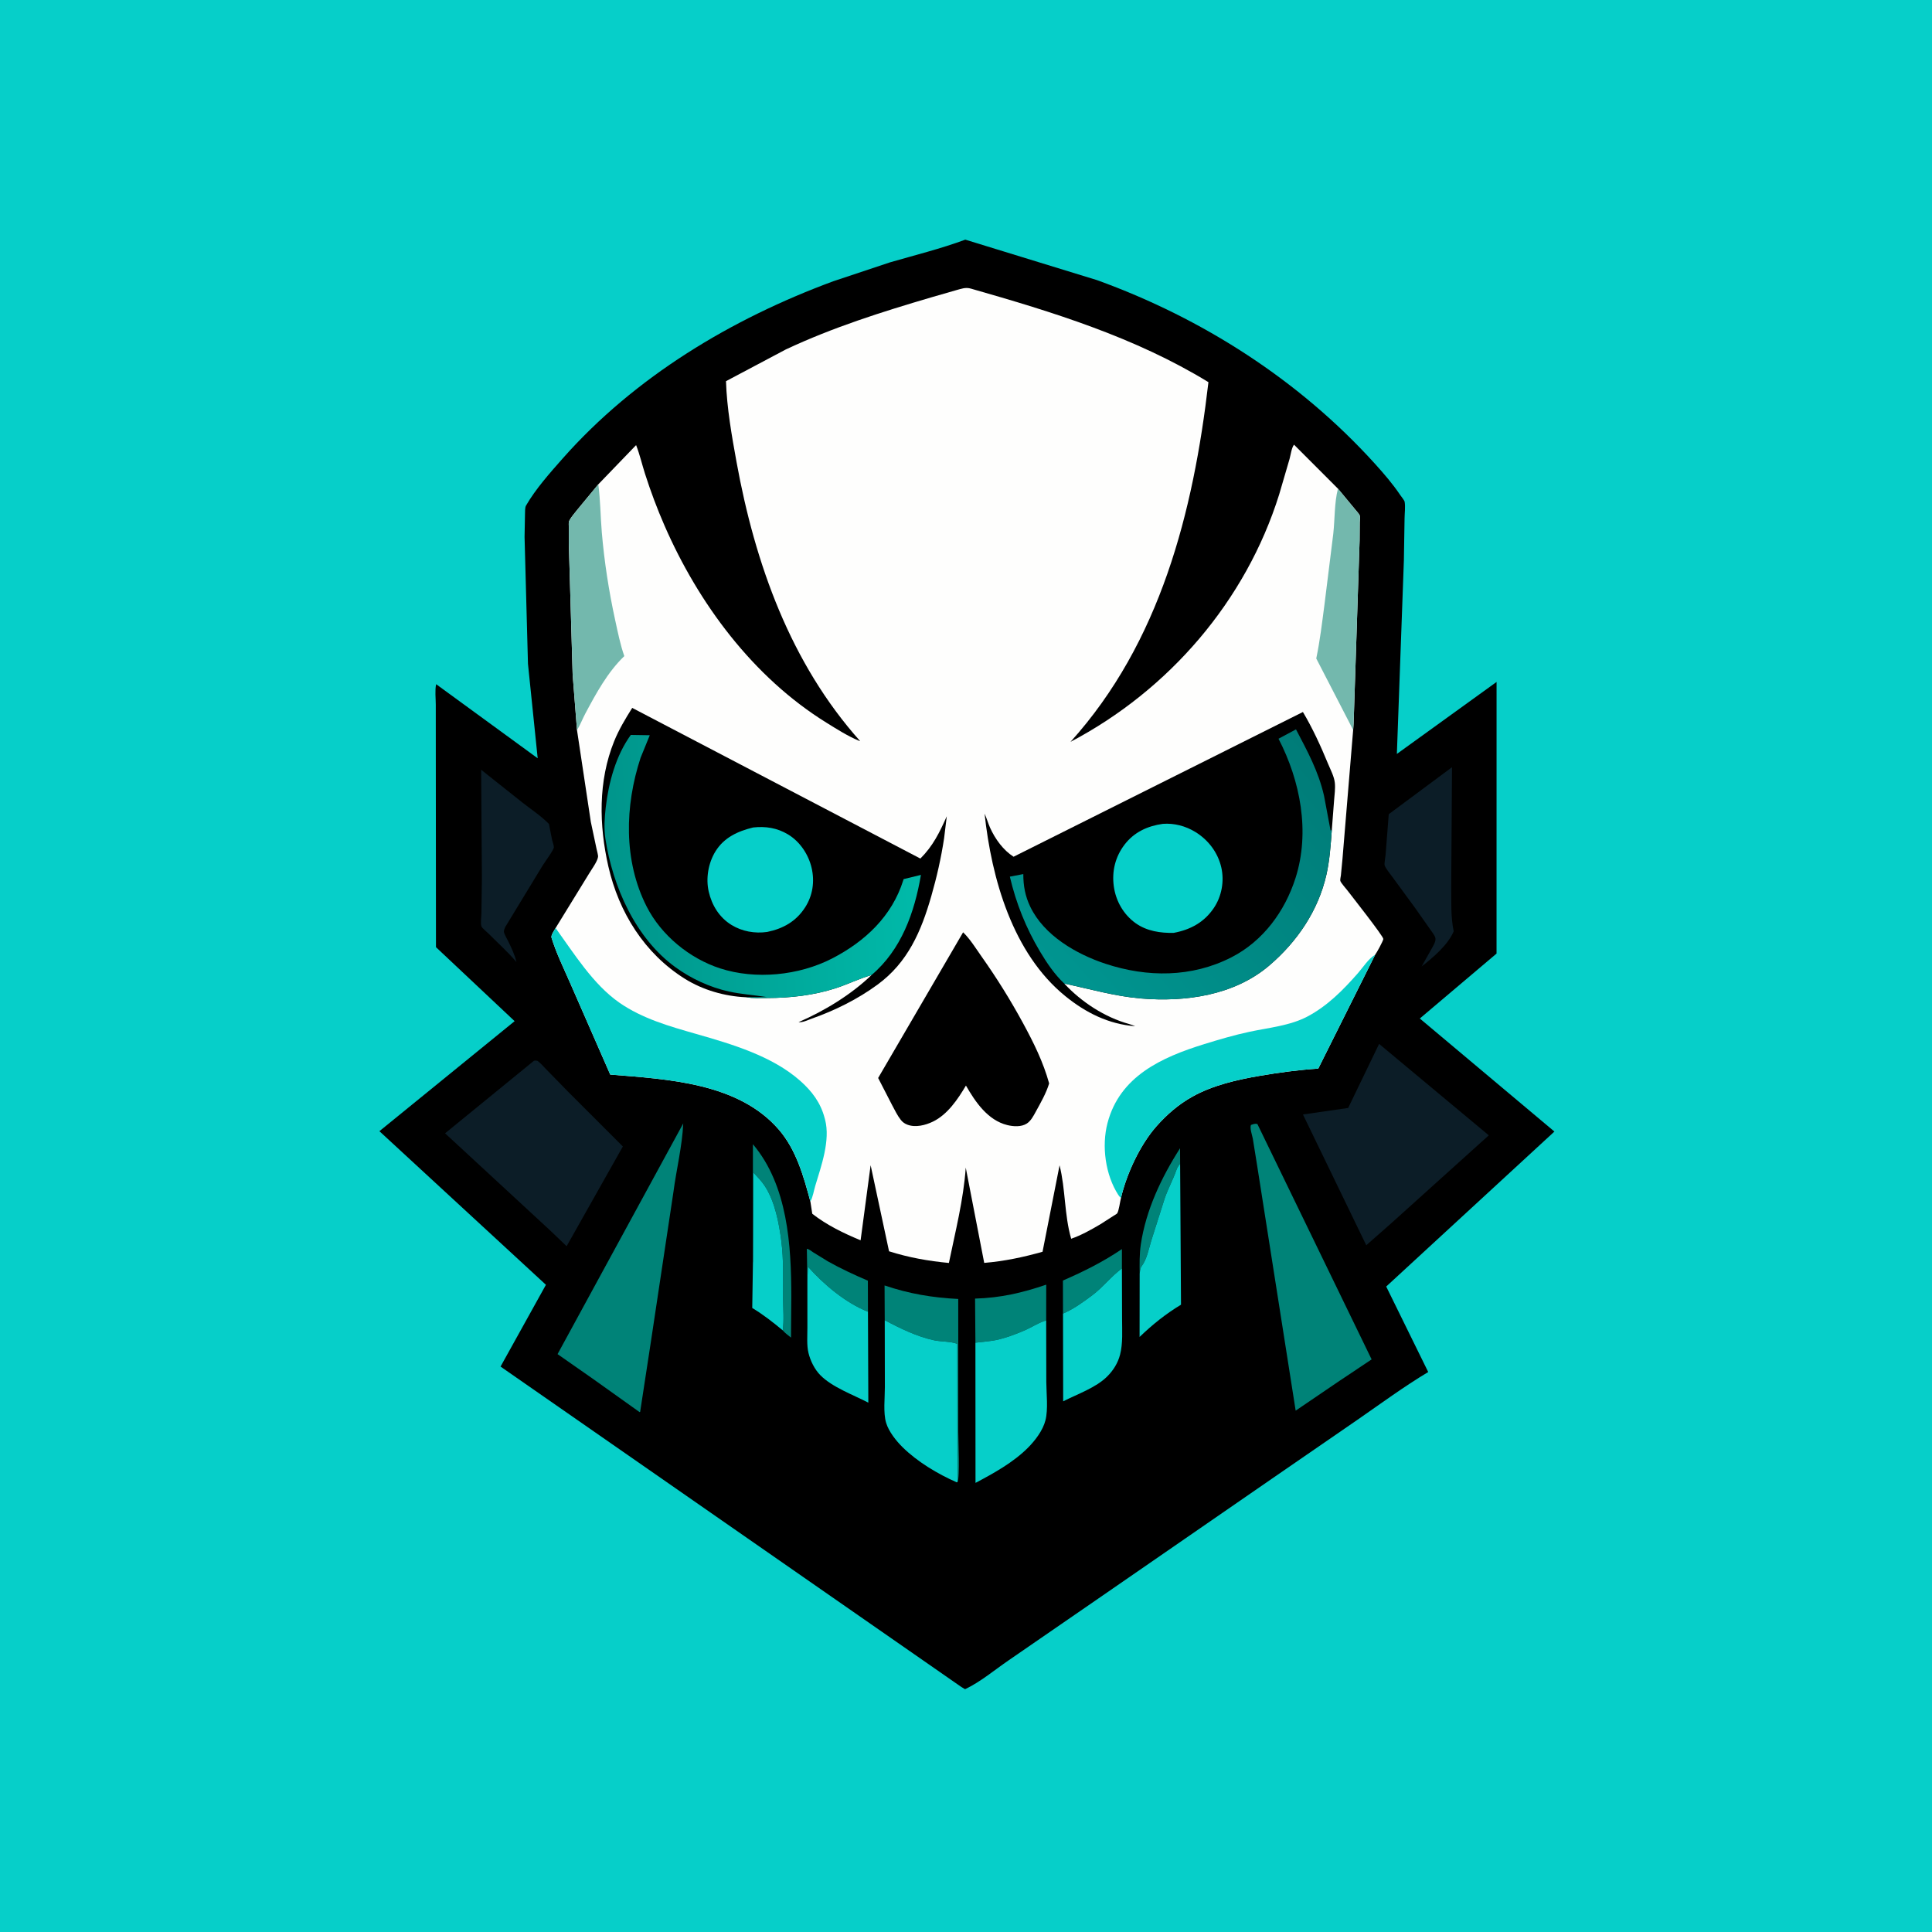 <svg version="1.1" xmlns="http://www.w3.org/2000/svg" style="display: block;" viewBox="0 0 2048 2048" width="1024" height="1024">
<defs>
	<linearGradient id="Gradient1" gradientUnits="userSpaceOnUse" x1="644.936" y1="924.728" x2="971.38" y2="904.214">
		<stop class="stop0" offset="0" stop-opacity="1" stop-color="rgb(0,149,139)"/>
		<stop class="stop1" offset="1" stop-opacity="1" stop-color="rgb(0,186,169)"/>
	</linearGradient>
	<linearGradient id="Gradient2" gradientUnits="userSpaceOnUse" x1="1399.82" y1="807.54" x2="1131.03" y2="1043.59">
		<stop class="stop0" offset="0" stop-opacity="1" stop-color="rgb(0,124,120)"/>
		<stop class="stop1" offset="1" stop-opacity="1" stop-color="rgb(0,149,144)"/>
	</linearGradient>
</defs>
<path transform="translate(0,0)" fill="rgb(6,207,201)" d="M -0 -0 L 2048 0 L 2048 2048 L -0 2048 L -0 -0 z"/>
<path transform="translate(0,0)" fill="rgb(0,0,0)" d="M 1023.26 254.036 L 1163 296.986 C 1274.75 337.381 1377.42 403.185 1457.28 491.375 C 1466.87 501.958 1476.38 512.998 1484.36 524.843 C 1485.34 526.29 1488.71 530.367 1488.98 531.939 C 1489.87 537.031 1488.96 544.153 1488.9 549.464 L 1488.17 594.094 L 1480.74 799.203 L 1586.43 722.899 L 1586.4 1010.82 L 1505.06 1079.66 L 1647.74 1199.49 L 1469.44 1363.78 L 1513.97 1454.4 C 1488.29 1469.78 1463.63 1487.96 1439 1505 L 1348.82 1567.11 L 1166.54 1692.94 L 1069.36 1759.9 C 1054.72 1769.89 1039 1783.17 1023 1790.61 L 1018.93 1788.17 L 530.603 1448.62 L 578.708 1361.94 L 402.185 1199.1 L 545.526 1082.47 L 462.143 1004.03 L 461.973 799.584 L 461.947 747.088 C 461.945 740.385 460.887 731.779 462.333 725.273 L 569.97 803.815 L 559.671 703.713 L 556.054 569.133 L 556.518 545.013 C 556.63 542.461 556.36 538.078 557.631 535.882 C 567.787 518.339 582.994 501.231 596.478 485.987 C 673.197 399.253 775.383 338.006 883.258 298.161 L 943.316 278.147 C 969.902 270.439 997.315 263.677 1023.26 254.036 z"/>
<path transform="translate(0,0)" fill="rgb(0,131,120)" d="M 1208.09 1350.16 C 1207.97 1339.92 1207.81 1329.22 1209.32 1319.08 C 1214.75 1282.59 1231.23 1247.96 1250.91 1217.2 L 1250.97 1233.62 C 1249.09 1235.92 1247.99 1237.64 1246.98 1240.48 C 1243.48 1250.32 1238.41 1259.77 1234.84 1269.7 L 1220.36 1315.24 C 1217.73 1323.89 1215.66 1335.13 1210.14 1342.28 C 1208.56 1344.33 1208.47 1347.65 1208.09 1350.16 z"/>
<path transform="translate(0,0)" fill="rgb(0,131,120)" d="M 1126.83 1392.43 L 1126.74 1357.41 C 1148.9 1347.82 1169.23 1337.63 1189.28 1324.08 L 1189.28 1344.6 C 1177.87 1352.92 1169.34 1364.41 1158 1372.92 C 1148.61 1379.96 1137.71 1387.9 1126.83 1392.43 z"/>
<path transform="translate(0,0)" fill="rgb(0,131,120)" d="M 855.85 1357.42 L 855.296 1323.77 C 857.746 1324.16 860.043 1326.22 862.109 1327.57 L 877.473 1337.02 C 891.128 1344.73 905.568 1351.41 919.978 1357.56 L 920.072 1390.48 C 896.643 1381.3 872.945 1361.41 856.433 1342.7 L 855.85 1357.42 z"/>
<path transform="translate(0,0)" fill="rgb(0,131,120)" d="M 798.15 1338.48 L 798.119 1212.92 C 835.039 1256.56 838.824 1320.05 838.814 1374.84 L 838.496 1417.92 C 835.714 1415.56 831.937 1413.06 829.713 1410.22 C 831.253 1399.63 830.174 1387.95 830.114 1377.2 C 830.002 1356.88 830.822 1335.9 828.249 1315.74 C 825.8 1296.56 821.547 1273.97 810.912 1257.5 C 807.505 1252.23 803.031 1247.66 798.735 1243.11 L 798.278 1337.15 L 798.15 1338.48 z"/>
<path transform="translate(0,0)" fill="rgb(0,131,120)" d="M 1033.98 1423.3 L 1033.61 1376.57 C 1060.79 1375.77 1083.39 1370.51 1109.05 1361.79 L 1108.99 1399.71 L 1107.12 1400.3 C 1100.01 1402.68 1093.23 1407.21 1086.3 1410.19 C 1076.49 1414.41 1066.15 1418.35 1055.68 1420.52 C 1048.63 1421.97 1041.14 1422.36 1033.98 1423.3 z"/>
<path transform="translate(0,0)" fill="rgb(0,131,120)" d="M 937.861 1399.43 L 937.675 1362.63 C 963.694 1371.45 988.391 1375.6 1015.77 1376.96 L 1015.82 1517.95 C 1015.85 1527.34 1017.77 1565.86 1014.98 1571.08 L 1014.77 1424.55 C 1007.89 1421.81 997.547 1422.36 990.055 1420.73 C 971.816 1416.75 954.233 1408.18 937.861 1399.43 z"/>
<path transform="translate(0,0)" fill="rgb(6,207,201)" d="M 798.15 1338.48 L 798.278 1337.15 L 798.735 1243.11 C 803.031 1247.66 807.505 1252.23 810.912 1257.5 C 821.547 1273.97 825.8 1296.56 828.249 1315.74 C 830.822 1335.9 830.002 1356.88 830.114 1377.2 C 830.174 1387.95 831.253 1399.63 829.713 1410.22 C 819.349 1401.57 808.997 1393.5 797.409 1386.5 L 798.15 1338.48 z"/>
<path transform="translate(0,0)" fill="rgb(6,207,201)" d="M 1208.09 1350.16 C 1208.47 1347.65 1208.56 1344.33 1210.14 1342.28 C 1215.66 1335.13 1217.73 1323.89 1220.36 1315.24 L 1234.84 1269.7 C 1238.41 1259.77 1243.48 1250.32 1246.98 1240.48 C 1247.99 1237.64 1249.09 1235.92 1250.97 1233.62 L 1251.91 1383.03 C 1235.6 1392.89 1221.74 1404.03 1208 1417.22 L 1208.09 1350.16 z"/>
<path transform="translate(0,0)" fill="rgb(6,207,201)" d="M 1126.83 1392.43 C 1137.71 1387.9 1148.61 1379.96 1158 1372.92 C 1169.34 1364.41 1177.87 1352.92 1189.28 1344.6 L 1189.44 1397.8 C 1189.45 1410.08 1190.43 1424.05 1187.32 1435.98 C 1184.99 1444.96 1180.21 1452.59 1173.69 1459.1 C 1161.71 1471.07 1142.04 1477.8 1127.01 1485.47 L 1126.83 1392.43 z"/>
<path transform="translate(0,0)" fill="rgb(6,207,201)" d="M 855.85 1357.42 L 856.433 1342.7 C 872.945 1361.41 896.643 1381.3 920.072 1390.48 L 920.462 1486.87 C 904.381 1478.52 882.322 1470.63 869.625 1457.79 C 863.519 1451.62 859.056 1442.57 857.007 1434.12 C 855.024 1425.94 855.912 1415.88 855.87 1407.45 L 855.85 1357.42 z"/>
<path transform="translate(0,0)" fill="rgb(12,29,39)" d="M 510.032 815.977 L 553.754 850.711 C 563.197 858.111 573.476 864.854 581.897 873.4 L 585.248 890.367 C 585.734 892.52 587.112 895.991 587.116 898.091 C 587.121 900.857 577.394 914.034 575.498 917.039 L 535.617 982.616 C 534.985 983.806 534.147 986.203 534.135 987.5 C 534.116 989.622 537.891 996.049 538.948 998.222 C 542.426 1005.37 545.586 1012.01 547.46 1019.8 C 538.427 1009.15 527.636 999.518 517.781 989.58 C 516.216 988.002 511.149 983.939 510.387 982.12 C 509.162 979.196 510.238 971.634 510.33 968.187 L 510.833 931.026 L 510.032 815.977 z"/>
<path transform="translate(0,0)" fill="rgb(12,29,39)" d="M 1539.19 813.272 L 1538.34 940.391 C 1538.55 955.755 1537.75 972.194 1541 987.223 C 1534.82 1001.72 1519.28 1014.9 1507.01 1024.46 L 1517.72 1005.43 C 1518.96 1003.04 1520.92 1000.06 1521.45 997.424 C 1522.26 993.362 1520.58 992.012 1518.56 988.667 L 1518.35 988.435 L 1499.88 962.199 L 1476.14 929.817 C 1473.67 926.321 1469.32 921.317 1467.82 917.466 C 1467.18 915.81 1468.62 908.179 1468.79 906.087 L 1472.13 863.076 L 1539.19 813.272 z"/>
<path transform="translate(0,0)" fill="rgb(6,207,201)" d="M 1033.98 1423.3 C 1041.14 1422.36 1048.63 1421.97 1055.68 1420.52 C 1066.15 1418.35 1076.49 1414.41 1086.3 1410.19 C 1093.23 1407.21 1100.01 1402.68 1107.12 1400.3 L 1108.99 1399.71 L 1109.12 1464.93 C 1109.2 1477.26 1111.22 1493.81 1108.23 1505.57 C 1105.49 1516.36 1097.25 1527.08 1089.5 1534.84 C 1074.09 1550.25 1053.24 1561.82 1034.08 1571.92 L 1033.98 1423.3 z"/>
<path transform="translate(0,0)" fill="rgb(6,207,201)" d="M 937.861 1399.43 C 954.233 1408.18 971.816 1416.75 990.055 1420.73 C 997.547 1422.36 1007.89 1421.81 1014.77 1424.55 L 1014.98 1571.08 L 1014.18 1571.31 C 994.131 1562.55 972.454 1549.55 956.835 1534.17 C 950.03 1527.46 942.123 1517.56 939.336 1508.29 C 936.102 1497.53 938.031 1481.68 937.998 1470.4 L 937.861 1399.43 z"/>
<path transform="translate(0,0)" fill="rgb(0,131,120)" d="M 1329.07 1191.5 C 1330.74 1191.13 1331.26 1191.19 1332.88 1191.5 L 1453.98 1441.03 L 1420.56 1463.33 L 1373.46 1495.35 L 1332.47 1234.56 L 1328.03 1207 C 1327.32 1203.3 1324.67 1195.96 1326.04 1192.5 L 1329.07 1191.5 z"/>
<path transform="translate(0,0)" fill="rgb(0,131,120)" d="M 724.251 1190.9 C 723.217 1214.92 716.928 1239.95 713.811 1263.93 L 690.018 1421.97 L 678.573 1496.69 L 677.912 1496.85 L 629.299 1462.18 L 591.041 1435.42 L 724.251 1190.9 z"/>
<path transform="translate(0,0)" fill="rgb(12,29,39)" d="M 565.947 1124.5 L 567.175 1124.22 C 567.212 1124.22 569.381 1124.38 569.5 1124.44 C 572.444 1126.15 575.828 1130.34 578.346 1132.83 L 602.129 1157.19 L 660.258 1215.31 L 600.643 1321.03 L 583.254 1304.39 L 471.798 1201.36 L 565.947 1124.5 z"/>
<path transform="translate(0,0)" fill="rgb(12,29,39)" d="M 1461.91 1106.57 L 1578.19 1203.5 L 1475.38 1296.16 L 1448.3 1320.03 L 1381.19 1181.4 L 1429.12 1174.47 L 1461.91 1106.57 z"/>
<path transform="translate(0,0)" fill="rgb(254,254,253)" d="M 634.215 513.425 L 674.293 471.846 C 678.173 481.713 680.569 492.321 683.811 502.433 C 689.727 520.884 696.532 539.042 704.266 556.809 C 740.335 639.671 798.23 717.752 875.857 765.953 C 886.427 772.517 898.822 780.406 910.392 785.17 L 911.798 785.626 C 837.856 702.888 800.345 597.429 780.74 489.648 C 775.676 461.808 770.467 432.346 769.584 404.059 L 833.029 370.416 C 882.981 346.991 934.671 330.66 987.451 315.133 L 1013.46 307.639 C 1019.06 306.175 1023.32 304.26 1029.21 305.944 C 1116.21 330.8 1203.26 357.56 1280.99 405.102 C 1264.96 542.886 1229.98 680.885 1134.79 786.394 C 1239.13 731.534 1320.68 637.014 1355.97 524.152 L 1366.99 486.5 C 1368.19 482.199 1369.1 474.708 1371.71 471.366 L 1418.3 518.005 L 1437.08 540.671 C 1438.2 542.162 1440.94 544.913 1441.41 546.491 C 1441.89 548.118 1441.38 551.933 1441.37 553.743 L 1441.24 572.745 L 1434.87 767.256 L 1434.4 773.785 L 1423.07 910.619 L 1421.41 927.852 C 1421.26 929.248 1420.47 932.461 1420.78 933.694 C 1421.34 935.896 1426.67 941.692 1428.31 943.883 C 1431.67 948.382 1466.56 992.499 1466.38 995.371 C 1466.25 997.387 1459.24 1010.23 1457.72 1012.07 L 1397.41 1132.76 C 1376.51 1134.14 1356.06 1136.88 1335.41 1140.42 C 1311.22 1144.57 1285.59 1150.42 1263.96 1162.5 C 1249.37 1170.65 1236.89 1181.44 1225.86 1193.94 C 1208.37 1213.78 1194.24 1244.36 1188.24 1269.99 C 1187.26 1273.78 1186.13 1283.31 1184.26 1286.2 C 1183.83 1286.87 1180.85 1288.5 1180.16 1288.97 L 1166.56 1297.7 C 1156.83 1303.46 1146.21 1309.41 1135.5 1313.12 C 1128.16 1288.01 1129.58 1260.65 1123.18 1235.28 L 1105.14 1326.92 C 1084.68 1332.7 1064.56 1336.95 1043.31 1338.72 L 1023.73 1237.69 C 1021.43 1271.39 1012.66 1305.78 1005.87 1338.79 C 984.047 1336.72 963.353 1333.06 942.429 1326.42 L 922.904 1235.18 L 912.273 1314.75 C 894.446 1307.41 876.246 1298.56 861.028 1286.61 L 859.046 1273.69 C 851.892 1247.03 844.086 1218.88 825.652 1197.5 C 782.745 1147.74 707.804 1144.02 646.885 1139.1 L 604.516 1042.31 C 597.574 1026.36 589.7 1010.57 584.613 993.9 C 583.854 991.416 587.654 986.183 588.967 983.737 L 624.5 925.947 C 627.182 921.44 633.19 913.396 633.929 908.442 C 634.226 906.454 632.734 901.784 632.337 899.681 L 626.308 871.3 L 611.652 773.964 L 607.032 715.179 L 602.959 576.058 L 602.958 558.809 C 602.959 556.747 602.564 553.773 603.521 551.885 C 605.442 548.097 609.093 544.109 611.683 540.694 L 634.215 513.425 z"/>
<path transform="translate(0,0)" fill="rgb(115,184,173)" d="M 1418.3 518.005 L 1437.08 540.671 C 1438.2 542.162 1440.94 544.913 1441.41 546.491 C 1441.89 548.118 1441.38 551.933 1441.37 553.743 L 1441.24 572.745 L 1434.87 767.256 L 1434.4 773.785 L 1395.29 698.031 C 1399.23 679.099 1401.46 660.115 1403.98 640.969 L 1413.33 565.756 C 1415.03 550.5 1414.44 532.686 1418.3 518.005 z"/>
<path transform="translate(0,0)" fill="rgb(115,184,173)" d="M 634.215 513.425 C 636.479 530.157 636.495 547.444 637.935 564.301 C 640.582 595.306 645.426 626.725 652.064 657.124 C 654.842 669.843 657.486 683.222 661.789 695.487 C 644.032 712.595 631.907 734.978 620.38 756.567 C 617.331 762.276 615.102 768.516 611.652 773.964 L 607.032 715.179 L 602.959 576.058 L 602.958 558.809 C 602.959 556.747 602.564 553.773 603.521 551.885 C 605.442 548.097 609.093 544.109 611.683 540.694 L 634.215 513.425 z"/>
<path transform="translate(0,0)" fill="rgb(6,207,201)" d="M 1457.72 1012.07 L 1397.41 1132.76 C 1376.51 1134.14 1356.06 1136.88 1335.41 1140.42 C 1311.22 1144.57 1285.59 1150.42 1263.96 1162.5 C 1249.37 1170.65 1236.89 1181.44 1225.86 1193.94 C 1208.37 1213.78 1194.24 1244.36 1188.24 1269.99 C 1187.22 1268.95 1186.29 1267.99 1185.5 1266.76 C 1171.69 1245.41 1167.63 1214.85 1174 1190.5 C 1186.97 1140.87 1231.38 1120.79 1276.47 1106.83 C 1292.3 1101.93 1308.25 1097.2 1324.47 1093.74 C 1344.69 1089.42 1367.64 1087.29 1386.05 1077.5 C 1407.26 1066.22 1423.79 1049.46 1439.47 1031.59 C 1444.89 1025.41 1450.67 1016.17 1457.72 1012.07 z"/>
<path transform="translate(0,0)" fill="rgb(6,207,201)" d="M 588.967 983.737 C 608.49 1010.79 628.757 1043.51 656.5 1062.83 C 680.873 1079.81 709.774 1087.95 738 1096.03 C 775.568 1106.77 818.458 1119.34 848.246 1145.71 C 860.644 1156.68 869.825 1168.82 874.109 1185 L 874.615 1186.87 C 880.399 1208.92 870.466 1236.15 864.182 1257.15 C 862.621 1262.36 861.666 1269.02 859.046 1273.69 C 851.892 1247.03 844.086 1218.88 825.652 1197.5 C 782.745 1147.74 707.804 1144.02 646.885 1139.1 L 604.516 1042.31 C 597.574 1026.36 589.7 1010.57 584.613 993.9 C 583.854 991.416 587.654 986.183 588.967 983.737 z"/>
<path transform="translate(0,0)" fill="rgb(0,0,0)" d="M 1020.93 988.285 C 1028.36 995.414 1034.38 1005.3 1040.32 1013.7 C 1056.55 1036.66 1071.01 1059.84 1084.45 1084.56 C 1095.65 1105.18 1105.86 1125.72 1112.13 1148.46 C 1109.1 1158.67 1103.08 1169.13 1097.96 1178.46 C 1095.53 1182.9 1092.87 1188.12 1088.53 1190.96 C 1082.71 1194.79 1074.17 1194.21 1067.76 1192.62 C 1047.02 1187.5 1033.92 1168.1 1023.94 1150.75 C 1015.33 1165.2 1004.53 1181.4 988.955 1188.95 C 980.952 1192.83 970.385 1195.49 961.825 1192.19 C 958.99 1191.1 956.781 1189.52 954.895 1187.14 C 951.258 1182.53 948.549 1176.8 945.774 1171.66 L 930.87 1142.71 L 1020.93 988.285 z"/>
<path transform="translate(0,0)" fill="rgb(0,0,0)" d="M 790.784 1057.14 C 768.299 1056.15 745.116 1049.51 725.977 1037.55 C 683.206 1010.83 656.022 967.199 644.893 918.501 C 634.925 874.888 634.005 827.885 650.993 785.844 C 656.064 773.295 662.997 761.824 670.172 750.397 L 975.633 910.099 C 989.141 896.617 995.992 882.324 1003.63 865.279 L 1000.77 888.673 C 997.625 909.478 993.03 929.685 987.229 949.896 C 976.509 987.237 962.401 1020.18 930.146 1043.81 C 909.031 1059.28 885.208 1071.06 860.557 1079.78 C 856.516 1081.21 850.737 1084.15 846.551 1083.5 C 873.935 1071.6 902.232 1054.4 923.836 1033.62 L 922.939 1033.88 C 910.494 1037.52 898.367 1043.51 885.897 1047.56 C 862.614 1055.12 837.604 1057.92 813.21 1057.95 C 805.816 1057.97 798.088 1058.36 790.784 1057.14 z"/>
<path transform="translate(0,0)" fill="rgb(6,207,201)" d="M 798.32 877.163 C 811.528 875.708 823.741 877.555 835.242 884.46 C 847.974 892.104 857.022 905.705 860.347 919.989 C 863.71 934.434 861.558 949.261 853.477 961.832 C 843.89 976.747 830.205 984.398 813.222 987.907 C 800.175 989.754 786.665 987.419 775.373 980.459 C 762.483 972.514 754.653 959.728 751.276 945.161 C 748.015 931.09 750.848 914.703 758.474 902.417 C 767.61 887.7 782.146 881.112 798.32 877.163 z"/>
<path transform="translate(0,0)" fill="url(#Gradient1)" d="M 790.784 1057.14 L 812.982 1056.94 C 799.582 1054.8 785.837 1053.96 772.594 1051.03 C 752.305 1046.53 732.645 1037.39 715.861 1025.2 C 673.603 994.521 649.509 939.778 641.761 889.193 C 640.11 878.418 640.852 866.796 642.095 856 C 645.151 829.462 652.839 800.909 668.681 779.054 L 688.79 779.373 L 679.061 803.24 C 662.319 854.199 660.741 912.324 685.479 960.969 C 700.997 991.483 730.922 1015.97 763.284 1026.5 C 800.869 1038.72 846.782 1034.18 882 1016.05 C 916.869 998.094 945.532 971.312 957.525 933.029 L 957.866 931.897 L 976.22 927.432 C 969.458 967.238 955.481 1006.77 923.836 1033.62 L 922.939 1033.88 C 910.494 1037.52 898.367 1043.51 885.897 1047.56 C 862.614 1055.12 837.604 1057.92 813.21 1057.95 C 805.816 1057.97 798.088 1058.36 790.784 1057.14 z"/>
<path transform="translate(0,0)" fill="rgb(0,0,0)" d="M 1128.18 1042.64 C 1146.46 1062.28 1171.01 1078.26 1196.94 1085.53 C 1199.2 1086.16 1201.23 1086.89 1203.39 1087.83 C 1175.3 1085.76 1150.9 1073.5 1129.28 1055.94 C 1073.4 1010.56 1051.07 931.294 1043.7 862.485 C 1045.98 867.352 1047.32 872.557 1049.54 877.46 C 1054.9 889.314 1063.36 901.131 1074.43 908.172 L 1381.15 754.753 C 1391.61 772.357 1399.97 790.713 1407.78 809.6 C 1410.36 815.838 1414.32 823.181 1414.99 829.898 C 1415.6 835.846 1414.66 842.401 1414.2 848.375 L 1411.81 879.334 C 1410.64 895.241 1409.57 911.687 1406.04 927.254 C 1397.38 965.418 1375.05 998.23 1345.54 1023.43 C 1308.38 1055.17 1256.65 1062.41 1209.42 1058.43 C 1181.68 1056.09 1155.29 1048.35 1128.18 1042.64 z"/>
<path transform="translate(0,0)" fill="rgb(6,207,201)" d="M 1232.63 873.317 C 1244.72 872.406 1256.71 875.58 1267 881.854 C 1280.85 890.293 1291.05 903.761 1294.65 919.613 C 1297.95 934.147 1295.05 950.137 1286.72 962.5 C 1276.49 977.689 1261.89 985.564 1244.24 988.863 C 1230.18 989.239 1215.5 986.98 1203.78 978.592 C 1190.95 969.407 1182.79 955.066 1180.67 939.469 C 1178.51 923.589 1182.21 908.319 1191.97 895.475 C 1202.11 882.13 1216.41 875.573 1232.63 873.317 z"/>
<path transform="translate(0,0)" fill="url(#Gradient2)" d="M 1128.18 1042.64 C 1117.91 1032.97 1109.64 1020.74 1102.45 1008.67 C 1087.54 983.607 1077.13 957.672 1070.48 929.279 L 1084.75 926.564 C 1084.74 938.982 1086.73 949.991 1092.17 961.263 C 1106.84 991.696 1140.88 1011.39 1171.85 1021.62 C 1216.03 1036.23 1263.36 1036.3 1305.35 1014.8 C 1338.89 997.64 1362.05 966.079 1373.32 930.716 C 1388.89 881.907 1378.46 827.788 1355.28 783.088 L 1373.8 773.155 C 1386.05 796.58 1397.52 817.374 1403.5 843.42 L 1410.48 880.5 L 1411.81 879.334 C 1410.64 895.241 1409.57 911.687 1406.04 927.254 C 1397.38 965.418 1375.05 998.23 1345.54 1023.43 C 1308.38 1055.17 1256.65 1062.41 1209.42 1058.43 C 1181.68 1056.09 1155.29 1048.35 1128.18 1042.64 z"/>
</svg>